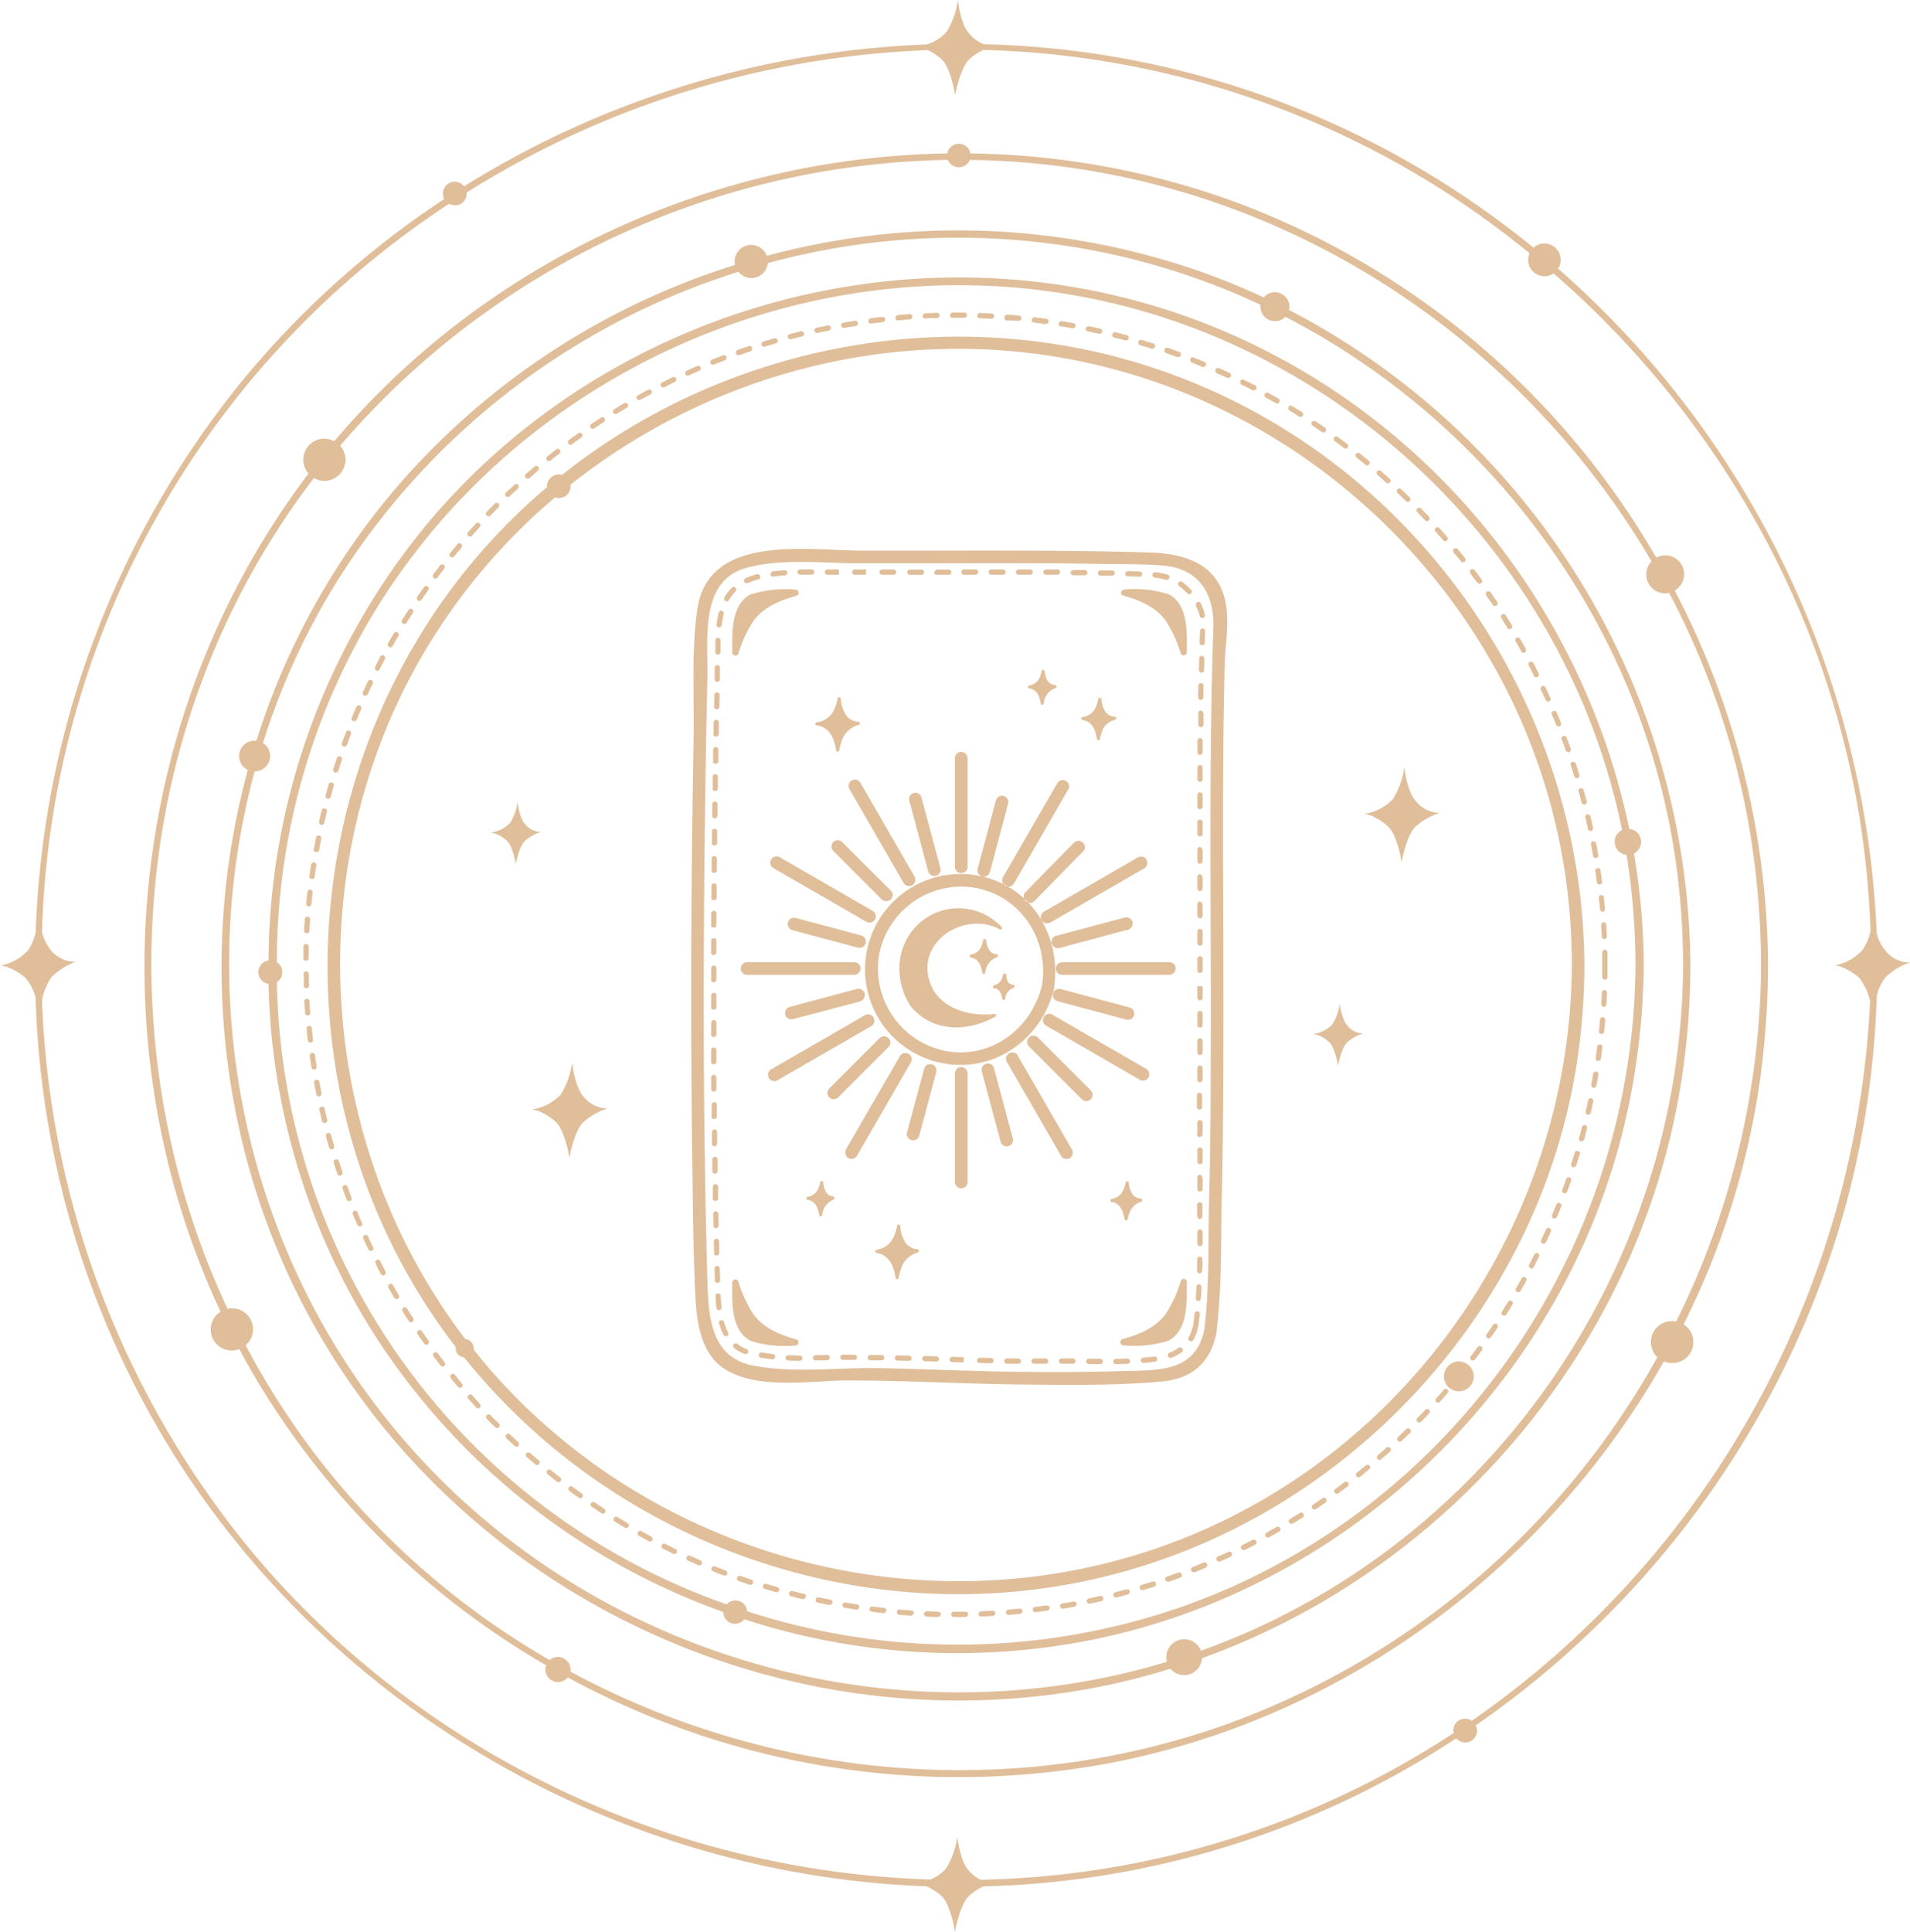 <?xml version="1.0" encoding="UTF-8" standalone="no"?><svg xmlns="http://www.w3.org/2000/svg" xmlns:xlink="http://www.w3.org/1999/xlink" data-name="Layer 1" fill="#000000" height="367.8" preserveAspectRatio="xMidYMid meet" version="1" viewBox="0.0 -0.0 363.7 367.8" width="363.7" zoomAndPan="magnify"><g id="change1_1"><path d="M245.46,59a2.48,2.48,0,0,0,.07-.61,2.77,2.77,0,0,0-2.76-2.77,2.73,2.73,0,0,0-2.13,1q-5.12-2.39-10.47-4.36A139.7,139.7,0,0,0,146,48.7a3.15,3.15,0,0,0-6.11,1.09,2.81,2.81,0,0,0,.07.65A139.92,139.92,0,0,0,73.73,94.89,138,138,0,0,0,48.83,141a2.2,2.2,0,0,0-.36,0,2.93,2.93,0,0,0-1.28,5.57c-9.87,36.31-5.25,76.22,14.74,109.38,30.25,50.19,90.13,76.56,147.6,65.11a132.92,132.92,0,0,0,13.34-3.4,3.4,3.4,0,0,0,6-2c47.46-17.08,83.58-59.76,91.36-110.3a145.49,145.49,0,0,0,1.66-21.57A141.77,141.77,0,0,0,245.46,59Zm73.32,102.89a142.84,142.84,0,0,1,1.71,21.86c-.28,57.73-36.88,110.58-91.33,130.31l-.47.16a3.43,3.43,0,0,0-6.62,1.24,3.67,3.67,0,0,0,.13.88c-52.79,15.94-111.64-1.57-147-44.25-29-34.95-38.32-82.41-26.71-125.25h0a2.93,2.93,0,0,0,1.58-5.41A135.26,135.26,0,0,1,63.17,112.3a139.41,139.41,0,0,1,77.45-60.56,3.14,3.14,0,0,0,5.59-1.65A137.7,137.7,0,0,1,209.81,48,135.42,135.42,0,0,1,240,58c0,.12,0,.24,0,.37a2.77,2.77,0,0,0,2.77,2.77,2.73,2.73,0,0,0,2-.83C283.38,80.24,311.83,118,318.78,161.88ZM107,90.41a2.34,2.34,0,0,0-.59-.09,2.24,2.24,0,0,0-2.24,2.24c0,.06,0,.11,0,.16a117.46,117.46,0,0,0-14.85,15.06c-31.74,38.74-35.91,94.8-10,137.73a116.17,116.17,0,0,0,7.45,10.89,1.09,1.09,0,0,0,0,.26,1.75,1.75,0,0,0,1.6,1.73C116,292.84,161.66,310,205.64,301.17c48.55-9.72,87.22-50.13,94.66-99.1a125,125,0,0,0,1.4-18.33c-.28-49.56-31.37-94.86-77.94-112.26C184.2,56.69,139.37,64.65,107,90.41Zm190.78,74.28a120.36,120.36,0,0,1,1.53,19.05c-.28,48.91-31.24,93.74-77.43,110.41-46,16.6-98.64,2.29-130-35.14-.57-.69-1.12-1.39-1.67-2.09a2.11,2.11,0,0,0,0-.26,1.74,1.74,0,0,0-1.6-1.74C59.83,217.19,56.72,164,81.36,123.18a116,116,0,0,1,24.33-28.5,2.08,2.08,0,0,0,.71.13,2.24,2.24,0,0,0,2.24-2.25,1.43,1.43,0,0,0,0-.29C135.28,71.1,170.67,61.76,205,68.63,252.36,78.1,290,117,297.77,164.69Zm-240,17.68c0-.73,0-1.47,0-2.21a.52.52,0,0,1,.52-.48.5.5,0,0,1,.48.51c0,.73,0,1.46,0,2.19a.5.5,0,0,1-.5.5h0A.5.5,0,0,1,57.76,182.37Zm1.14-15.6c.1-.73.21-1.46.32-2.19a.51.51,0,0,1,.57-.42.5.5,0,0,1,.42.57c-.11.72-.22,1.45-.31,2.17a.51.51,0,0,1-.5.43h-.07A.51.51,0,0,1,58.9,166.77Zm-1,10.38c0-.73.08-1.47.13-2.2a.5.5,0,0,1,1,.07c-.05.73-.1,1.46-.14,2.19a.49.49,0,0,1-.49.47h0A.49.49,0,0,1,57.93,177.15ZM239.22,293.37a.51.51,0,0,1-.21.68c-.66.33-1.31.67-2,1a.44.44,0,0,1-.22,0,.51.51,0,0,1-.45-.27.5.5,0,0,1,.23-.67l2-1A.5.5,0,0,1,239.22,293.37ZM58.31,172c.07-.73.14-1.47.22-2.2a.51.51,0,0,1,.56-.44.51.51,0,0,1,.44.56c-.08.72-.16,1.45-.23,2.17a.5.5,0,0,1-.5.46h0A.5.5,0,0,1,58.31,172Zm.27,21.32a.51.51,0,0,1-.5-.47c0-.73-.1-1.47-.14-2.2a.5.5,0,0,1,1-.06c0,.73.08,1.46.14,2.19a.5.5,0,0,1-.47.53Zm6.29,30.47-.16,0a.5.5,0,0,1-.48-.34l-.69-2.1a.5.5,0,0,1,1-.3c.22.69.45,1.39.68,2.08A.5.5,0,0,1,64.87,223.74Zm-1.58-5-.14,0a.5.5,0,0,1-.48-.36q-.31-1.06-.6-2.13a.5.5,0,0,1,.35-.61.51.51,0,0,1,.62.35c.19.7.39,1.41.59,2.11A.51.51,0,0,1,63.29,218.79ZM66.94,228a.5.5,0,0,1-.29.64.39.39,0,0,1-.18,0,.52.52,0,0,1-.47-.32c-.26-.69-.52-1.38-.77-2.07a.49.49,0,0,1,.3-.64.5.5,0,0,1,.64.3C66.42,226.61,66.67,227.3,66.94,228Zm-5-14.21H61.8a.5.5,0,0,1-.48-.38c-.18-.71-.34-1.43-.51-2.15a.5.5,0,0,1,1-.22c.16.72.33,1.43.5,2.14A.5.5,0,0,1,61.92,213.77Zm7,19a.49.49,0,0,1-.26.66.43.43,0,0,1-.19,0,.49.49,0,0,1-.46-.3c-.29-.67-.58-1.35-.86-2a.5.5,0,0,1,.27-.66.51.51,0,0,1,.65.27C68.32,231.43,68.61,232.09,68.89,232.76Zm-9.83-34.32a.51.51,0,0,1-.5-.44c-.08-.73-.16-1.46-.23-2.2a.49.49,0,0,1,.45-.54.5.5,0,0,1,.55.45c.07.72.14,1.45.23,2.18a.5.5,0,0,1-.44.55Zm-1.25-10.85c0-.74,0-1.47-.05-2.21a.5.5,0,0,1,.5-.5h0a.49.49,0,0,1,.5.49c0,.73,0,1.46.05,2.19a.5.5,0,0,1-.48.51h0A.5.5,0,0,1,57.81,187.59Zm1.91-26c.13-.73.27-1.45.41-2.17a.5.5,0,1,1,1,.2c-.14.71-.28,1.43-.41,2.15a.49.49,0,0,1-.49.41h-.09A.5.5,0,0,1,59.72,161.61Zm1.05,47.09h-.1a.5.5,0,0,1-.49-.4c-.14-.72-.28-1.44-.41-2.17a.5.5,0,1,1,1-.18c.13.72.27,1.44.41,2.15A.49.49,0,0,1,60.77,208.7Zm-.93-5.11h-.08a.5.5,0,0,1-.5-.42c-.11-.73-.22-1.45-.32-2.18a.51.51,0,0,1,.43-.57.5.5,0,0,1,.56.43c.1.72.21,1.45.32,2.16A.5.5,0,0,1,59.84,203.59ZM112.45,81.41a.51.51,0,0,1,.14-.7l1.84-1.21a.5.5,0,0,1,.69.14.51.51,0,0,1-.15.7c-.61.39-1.22.8-1.82,1.2a.49.49,0,0,1-.28.09A.52.52,0,0,1,112.45,81.41ZM92.66,98.15a.5.5,0,0,1,0-.71l1.55-1.57a.5.5,0,0,1,.71,0,.5.5,0,0,1,0,.7c-.52.52-1,1-1.54,1.57a.51.51,0,0,1-.36.15A.49.49,0,0,1,92.66,98.15ZM89.14,102a.51.51,0,0,1,0-.71c.49-.55,1-1.1,1.49-1.64a.5.5,0,0,1,.7,0,.5.5,0,0,1,0,.71l-1.47,1.62a.46.46,0,0,1-.37.17A.5.5,0,0,1,89.14,102Zm7.19-7.51a.49.49,0,0,1,0-.7c.53-.51,1.07-1,1.61-1.51a.5.5,0,0,1,.71,0,.5.5,0,0,1,0,.7L97,94.49a.52.52,0,0,1-.35.14A.48.48,0,0,1,96.33,94.47ZM85.78,106a.5.5,0,0,1-.07-.71c.46-.57.93-1.13,1.41-1.7a.5.5,0,0,1,.76.65c-.47.56-.94,1.12-1.4,1.69a.5.5,0,0,1-.39.18A.51.51,0,0,1,85.78,106Zm22.44-21.53a.51.51,0,0,1,.11-.7c.59-.44,1.19-.87,1.79-1.3a.5.5,0,0,1,.58.82c-.6.42-1.19.85-1.78,1.28a.46.46,0,0,1-.29.1A.51.51,0,0,1,108.22,84.42ZM82.59,110.06a.5.5,0,0,1-.1-.7c.44-.59.89-1.18,1.34-1.76a.5.5,0,0,1,.79.61c-.45.58-.89,1.16-1.33,1.75a.51.51,0,0,1-.4.2A.54.54,0,0,1,82.59,110.06ZM71.05,237.45a.5.5,0,0,1-.23.67.59.59,0,0,1-.22,0,.51.51,0,0,1-.45-.28c-.32-.66-.63-1.33-.94-2a.5.5,0,1,1,.9-.42C70.42,236.14,70.73,236.8,71.05,237.45ZM104.12,87.6a.5.5,0,0,1,.08-.7l1.73-1.37a.5.5,0,0,1,.61.79l-1.72,1.36a.51.51,0,0,1-.31.11A.52.52,0,0,1,104.12,87.6Zm-4,3.36a.51.51,0,0,1,0-.71l1.68-1.44a.49.49,0,0,1,.7.06.51.51,0,0,1-.06.71L100.86,91a.46.46,0,0,1-.33.13A.52.52,0,0,1,100.15,91ZM76.58,118c.39-.62.79-1.24,1.19-1.86a.5.5,0,1,1,.84.54l-1.18,1.85a.49.49,0,0,1-.69.16A.49.49,0,0,1,76.58,118ZM63.46,146.41c.22-.7.45-1.41.69-2.11a.49.49,0,0,1,.63-.31.51.51,0,0,1,.32.63c-.24.7-.46,1.39-.68,2.09a.5.5,0,0,1-.48.35l-.15,0A.51.51,0,0,1,63.46,146.41ZM67,136.57c.28-.69.57-1.37.86-2a.5.5,0,1,1,.92.4c-.29.67-.58,1.35-.86,2a.5.5,0,0,1-.46.31.65.65,0,0,1-.19,0A.5.5,0,0,1,67,136.57Zm-1.89,4.88c.25-.69.51-1.39.77-2.08a.51.51,0,0,1,.65-.28.49.49,0,0,1,.29.64c-.26.69-.52,1.37-.77,2.06a.48.48,0,0,1-.47.33.51.51,0,0,1-.17,0A.5.5,0,0,1,65.14,141.45ZM79.57,114.3a.52.52,0,0,1-.13-.7c.42-.6.84-1.21,1.27-1.81a.5.5,0,1,1,.81.58l-1.25,1.8a.5.5,0,0,1-.7.13ZM62,151.42c.19-.71.39-1.42.59-2.12a.51.51,0,0,1,.62-.35.5.5,0,0,1,.34.62c-.2.7-.39,1.41-.58,2.11a.5.5,0,0,1-.49.37h-.13A.52.52,0,0,1,62,151.42Zm11.9-29L75,120.55a.51.51,0,0,1,.69-.18.51.51,0,0,1,.17.69c-.37.63-.74,1.26-1.1,1.9a.5.5,0,0,1-.43.25.54.54,0,0,1-.25-.06A.51.51,0,0,1,73.9,122.46Zm-13.15,34c.16-.72.33-1.43.5-2.15a.5.5,0,1,1,1,.24c-.18.71-.34,1.42-.5,2.13a.5.5,0,0,1-.49.39h-.11A.5.5,0,0,1,60.75,156.49Zm10.66-29.43,1-2a.5.5,0,1,1,.88.48l-1,1.94a.5.5,0,0,1-.44.27.46.46,0,0,1-.23-.05A.51.51,0,0,1,71.41,127.06Zm-2.29,4.71c.31-.67.62-1.34.95-2a.49.49,0,0,1,.66-.23.5.5,0,0,1,.24.67c-.32.66-.64,1.32-.94,2a.52.52,0,0,1-.46.29.54.54,0,0,1-.21,0A.49.49,0,0,1,69.12,131.77Zm110,175.61a.5.5,0,0,1-.5.49h0c-.74,0-1.48,0-2.21-.08a.5.5,0,0,1-.48-.52.56.56,0,0,1,.52-.48c.73,0,1.46.06,2.19.08A.5.5,0,0,1,179.15,307.38Zm-5.19-.22a.5.5,0,0,1-.5.47h0l-2.21-.17a.5.5,0,0,1,.09-1l2.18.17A.5.5,0,0,1,174,307.16Zm15.58,0a.5.5,0,0,1-.47.53l-2.21.11h0a.5.5,0,0,1,0-1l2.19-.11A.51.51,0,0,1,189.54,307.18Zm-5.19.21a.51.51,0,0,1-.49.51h-2.21a.5.5,0,0,1-.5-.5.5.5,0,0,1,.5-.5h2.19A.48.48,0,0,1,184.35,307.39Zm10.37-.63a.5.5,0,0,1-.45.55l-2.2.19h0a.5.5,0,0,1-.49-.46.49.49,0,0,1,.45-.54l2.19-.2A.49.49,0,0,1,194.72,306.76Zm-46.34-3.95a.49.49,0,0,1-.48.36.34.34,0,0,1-.14,0l-2.12-.62a.51.51,0,0,1-.33-.63.5.5,0,0,1,.62-.33l2.1.62A.51.51,0,0,1,148.38,302.81Zm20.4,3.91a.51.51,0,0,1-.5.45h-.05c-.74-.08-1.47-.17-2.2-.27a.5.5,0,0,1-.43-.56.51.51,0,0,1,.56-.43c.72.1,1.45.18,2.18.26A.5.5,0,0,1,168.78,306.72Zm-15.37-2.61a.49.49,0,0,1-.48.38h-.12l-2.14-.53a.5.5,0,0,1,.25-1l2.12.53A.49.49,0,0,1,153.41,304.11Zm5.09,1.09a.5.5,0,0,1-.49.4h-.1l-2.16-.44a.5.5,0,1,1,.2-1l2.15.44A.51.51,0,0,1,158.5,305.2Zm41.38.92a.51.51,0,0,1-.42.57l-2.19.29h-.07a.5.5,0,0,1-.06-1l2.18-.28A.5.5,0,0,1,199.88,306.12Zm-36.26-.05a.49.49,0,0,1-.49.42h-.08l-2.18-.35a.51.51,0,0,1-.41-.58.51.51,0,0,1,.58-.41l2.16.35A.51.51,0,0,1,163.62,306.07ZM116.8,78.58a.5.5,0,0,1,.17-.69l1.88-1.14a.51.51,0,0,1,.69.18.49.49,0,0,1-.18.68l-1.87,1.13a.5.5,0,0,1-.26.08A.52.52,0,0,1,116.8,78.58ZM225,299.7a.49.49,0,0,1-.3.64c-.69.26-1.38.5-2.08.75l-.16,0a.5.5,0,0,1-.16-1l2.06-.74A.5.5,0,0,1,225,299.7Zm4.83-1.91a.51.51,0,0,1-.27.65l-2,.83a.63.63,0,0,1-.19,0,.5.5,0,0,1-.18-1l2-.82A.51.51,0,0,1,229.85,297.79Zm4.73-2.11a.5.5,0,0,1-.24.66l-2,.92a.45.45,0,0,1-.2,0,.51.51,0,0,1-.46-.3.5.5,0,0,1,.26-.66q1-.43,2-.9A.5.5,0,0,1,234.58,295.68Zm-24.48,8.51a.5.5,0,0,1-.38.6c-.72.17-1.44.32-2.16.47h-.1a.5.5,0,0,1-.49-.39.49.49,0,0,1,.39-.59l2.14-.47A.5.5,0,0,1,210.1,304.19ZM205,305.26a.5.5,0,0,1-.4.59l-2.18.38h-.08a.49.49,0,0,1-.49-.41.5.5,0,0,1,.41-.58c.72-.12,1.44-.24,2.16-.38A.51.51,0,0,1,205,305.26Zm15.1-3.85a.51.51,0,0,1-.32.63l-2.11.65-.15,0a.51.51,0,0,1-.48-.36.5.5,0,0,1,.34-.62c.7-.21,1.4-.42,2.09-.65A.51.51,0,0,1,220.11,301.41Zm-5,1.5a.5.5,0,0,1-.35.61c-.71.2-1.42.38-2.13.56l-.13,0a.5.5,0,0,1-.48-.38.49.49,0,0,1,.36-.6l2.12-.56A.5.5,0,0,1,215.13,302.91ZM84.68,259.35a.5.5,0,0,1-.09.7.51.51,0,0,1-.7-.09c-.45-.58-.9-1.16-1.34-1.75a.51.51,0,0,1,.1-.7.5.5,0,0,1,.7.1Zm3.26,4a.51.51,0,0,1,0,.71.57.57,0,0,1-.33.11.52.52,0,0,1-.38-.17c-.47-.56-1-1.13-1.41-1.7a.5.5,0,0,1,.77-.63ZM102.59,278a.51.51,0,0,1,.06.71.49.49,0,0,1-.7.06l-1.68-1.44a.49.49,0,0,1,0-.7.51.51,0,0,1,.71,0Zm40.8,23.33a.5.5,0,0,1-.47.35.45.45,0,0,1-.16,0l-2.1-.72A.5.5,0,1,1,141,300l2.08.71A.5.5,0,0,1,143.39,301.29ZM98.7,274.55a.5.5,0,0,1-.33.86.47.47,0,0,1-.34-.13c-.55-.5-1.08-1-1.62-1.51a.49.49,0,0,1,0-.7.5.5,0,0,1,.71,0Zm-7.33-7.31a.48.48,0,0,1,0,.7.48.48,0,0,1-.34.14.49.49,0,0,1-.36-.17c-.5-.54-1-1.08-1.49-1.63a.5.5,0,0,1,.75-.67Zm-15.43-20.7a.49.49,0,0,1-.17.69.47.47,0,0,1-.25.07.5.5,0,0,1-.43-.25c-.38-.63-.75-1.26-1.11-1.9a.49.49,0,0,1,.18-.68.51.51,0,0,1,.69.18C75.21,245.29,75.57,245.92,75.94,246.54Zm-2.54-4.49a.49.49,0,0,1-.2.67.53.53,0,0,1-.24.06.49.49,0,0,1-.44-.26c-.35-.64-.69-1.29-1-2a.5.5,0,0,1,.89-.46Zm5.28,8.88a.5.5,0,0,1-.15.69.45.45,0,0,1-.27.08.5.5,0,0,1-.42-.22c-.4-.62-.8-1.24-1.19-1.86a.5.5,0,1,1,.85-.53C77.89,249.71,78.28,250.32,78.68,250.93Zm2.91,4.27a.5.5,0,0,1-.41.79.48.48,0,0,1-.4-.21c-.43-.6-.85-1.2-1.27-1.81a.49.49,0,0,1,.13-.69.5.5,0,0,1,.7.13C80.75,254,81.17,254.61,81.59,255.2ZM95,271a.5.5,0,0,1-.35.85.54.54,0,0,1-.36-.14L92.7,270.1a.5.5,0,0,1,0-.71.49.49,0,0,1,.7,0Zm11.66,10.25a.5.5,0,0,1,.09.7.49.49,0,0,1-.39.2A.51.51,0,0,1,106,282l-1.73-1.37a.49.49,0,0,1-.08-.7.5.5,0,0,1,.7-.08Zm27,16.41a.5.5,0,0,1-.46.3.48.48,0,0,1-.2,0l-2-.89a.49.49,0,0,1-.25-.66.49.49,0,0,1,.66-.25c.66.3,1.33.59,2,.88A.5.5,0,0,1,133.63,297.63Zm4.84,1.93a.5.5,0,0,1-.47.33.38.38,0,0,1-.17,0l-2.07-.8a.5.5,0,1,1,.37-.93l2.05.8A.5.5,0,0,1,138.47,299.56Zm-14.25-6.41a.5.5,0,0,1-.44.27.53.53,0,0,1-.24-.06c-.65-.35-1.3-.7-1.94-1.06a.5.5,0,0,1,.49-.87l1.92,1.05A.49.49,0,0,1,124.22,293.15Zm4.66,2.34a.5.5,0,0,1-.45.28.42.42,0,0,1-.22,0l-2-1a.5.5,0,0,1,.45-.9c.66.33,1.31.66,2,1A.5.5,0,0,1,128.88,295.49ZM110.79,284.3a.5.5,0,0,1-.29.91.52.52,0,0,1-.29-.09l-1.79-1.29a.5.5,0,0,1-.11-.7.49.49,0,0,1,.7-.11C109.6,283.45,110.19,283.88,110.79,284.3Zm8.88,6.32a.51.51,0,0,1-.43.25.48.48,0,0,1-.26-.07l-1.89-1.14a.5.5,0,1,1,.52-.85l1.88,1.13A.49.49,0,0,1,119.67,290.62Zm-4.44-2.72a.51.51,0,0,1-.42.23.43.43,0,0,1-.27-.08c-.62-.4-1.24-.8-1.85-1.22a.5.5,0,0,1-.14-.69.51.51,0,0,1,.7-.14c.6.41,1.22.81,1.83,1.21A.5.5,0,0,1,115.23,287.9Zm166.84-31.57a.51.51,0,0,1,.11.7l-1.32,1.77a.51.51,0,0,1-.4.2.48.48,0,0,1-.3-.11.5.5,0,0,1-.1-.7c.44-.58.88-1.17,1.31-1.76A.5.5,0,0,1,282.07,256.33Zm-29.55,29a.51.51,0,0,1-.13.7c-.6.42-1.21.83-1.83,1.24a.53.53,0,0,1-.27.08.52.52,0,0,1-.42-.22.51.51,0,0,1,.14-.7c.61-.4,1.21-.81,1.81-1.22A.51.51,0,0,1,252.52,285.3Zm-4.32,2.88a.51.51,0,0,1-.16.69L246.17,290a.5.5,0,0,1-.52-.86c.62-.37,1.24-.76,1.86-1.15A.51.51,0,0,1,248.2,288.18Zm56-123a.5.5,0,0,1,.56.42q.16,1.09.3,2.19a.5.5,0,0,1-.43.56h-.06a.5.5,0,0,1-.5-.43c-.09-.73-.19-1.45-.3-2.17A.5.5,0,0,1,304.23,165.23Zm.66,5.16a.49.49,0,0,1,.55.44l.21,2.2a.5.5,0,0,1-.46.54h0a.49.49,0,0,1-.5-.45q-.09-1.1-.21-2.19A.5.5,0,0,1,304.89,170.39ZM264.71,275.62a.5.5,0,0,1,0,.71L263,277.78a.45.45,0,0,1-.32.13.5.5,0,0,1-.33-.88l1.65-1.45A.5.5,0,0,1,264.71,275.62Zm7.42-7.27a.49.49,0,0,1,0,.7q-.75.81-1.53,1.59a.51.51,0,0,1-.36.15.49.49,0,0,1-.35-.14.5.5,0,0,1,0-.71c.51-.52,1-1,1.52-1.57A.49.49,0,0,1,272.13,268.35Zm3.48-3.87a.51.51,0,0,1,.05.71l-1.46,1.65a.51.51,0,0,1-.37.17.55.55,0,0,1-.34-.13.51.51,0,0,1,0-.71c.49-.54,1-1.09,1.46-1.64A.49.49,0,0,1,275.61,264.48Zm-7.11,7.58a.5.5,0,0,1,0,.71c-.53.51-1.06,1-1.6,1.52a.45.45,0,0,1-.34.14.46.46,0,0,1-.36-.16.49.49,0,0,1,0-.7l1.58-1.52A.5.5,0,0,1,268.5,272.06Zm-11.79,10.19a.5.5,0,0,1-.09.7c-.59.44-1.18.88-1.78,1.31a.53.53,0,0,1-.29.1.5.5,0,0,1-.4-.21.49.49,0,0,1,.11-.7l1.75-1.3A.5.5,0,0,1,256.71,282.25Zm48.63-106.68a.49.49,0,0,1,.53.46c0,.74.08,1.47.11,2.21a.5.5,0,0,1-.48.52h0a.5.5,0,0,1-.5-.48c0-.73-.07-1.46-.11-2.19A.49.49,0,0,1,305.34,175.57ZM295.49,136a.5.5,0,0,1,.27-.66.51.51,0,0,1,.65.27c.29.68.56,1.35.84,2a.5.5,0,0,1-.28.65.41.41,0,0,1-.19,0,.51.51,0,0,1-.46-.31C296.05,137.3,295.77,136.63,295.49,136Zm1.91,4.8a.5.5,0,1,1,.93-.35c.26.69.51,1.39.76,2.08a.51.51,0,0,1-.31.64.47.47,0,0,1-.17,0,.51.51,0,0,1-.47-.34C297.9,142.13,297.65,141.45,297.4,140.76Zm-4-9.51a.5.5,0,0,1,.24-.67.49.49,0,0,1,.66.24c.31.66.62,1.33.92,2a.49.49,0,0,1-.25.66.45.45,0,0,1-.2,0,.51.51,0,0,1-.46-.29C294,132.56,293.7,131.9,293.39,131.25Zm-2.3-4.63a.49.49,0,0,1,.21-.67.5.5,0,0,1,.67.21c.34.65.68,1.3,1,2a.5.5,0,0,1-.22.67.48.48,0,0,1-.23.05.51.51,0,0,1-.45-.27C291.76,127.92,291.42,127.27,291.09,126.62Zm8.33,18.4a.5.5,0,0,1,.63.32c.23.7.45,1.4.66,2.11a.48.48,0,0,1-.33.62.36.36,0,0,1-.14,0,.48.48,0,0,1-.48-.35c-.22-.7-.43-1.4-.66-2.09A.5.5,0,0,1,299.42,145Zm2.83,10a.5.5,0,0,1,.6.38c.17.71.33,1.43.48,2.15a.5.5,0,0,1-.38.6h-.1a.5.5,0,0,1-.49-.4l-.48-2.14A.51.51,0,0,1,302.25,155Zm-1.31-5a.51.51,0,0,1,.62.35q.3,1.07.57,2.13a.5.5,0,0,1-.36.61l-.12,0a.51.51,0,0,1-.49-.38c-.18-.7-.37-1.41-.56-2.11A.5.5,0,0,1,300.94,150Zm2.41,10.12a.49.49,0,0,1,.58.39c.14.73.27,1.45.39,2.18a.5.5,0,0,1-.41.58h-.08a.49.49,0,0,1-.49-.41l-.39-2.16A.5.5,0,0,1,303.35,160.11ZM260.78,279a.49.49,0,0,1-.07.7L259,281.11a.56.56,0,0,1-.31.11.53.53,0,0,1-.4-.19.5.5,0,0,1,.09-.7l1.7-1.38A.5.5,0,0,1,260.78,279ZM121.27,75.94a.49.49,0,0,1,.19-.68l1.93-1.06a.5.5,0,0,1,.48.88c-.65.35-1.29.69-1.92,1a.53.53,0,0,1-.24.06A.5.5,0,0,1,121.27,75.94ZM305.13,199.36q-.13,1.09-.3,2.19a.5.5,0,0,1-.49.43h-.07a.5.5,0,0,1-.43-.57c.11-.72.21-1.44.3-2.17a.49.49,0,0,1,.55-.43A.5.5,0,0,1,305.13,199.36Zm.54-5.19c-.06.73-.13,1.47-.2,2.2a.52.52,0,0,1-.5.45h-.05a.49.49,0,0,1-.45-.54c.08-.73.14-1.46.2-2.19a.5.5,0,0,1,1,.09Zm-2.28,15.48c-.15.72-.31,1.44-.47,2.15a.5.5,0,0,1-.49.39h-.11a.5.5,0,0,1-.38-.6c.17-.71.32-1.42.48-2.14a.5.5,0,0,1,.59-.38A.49.49,0,0,1,303.39,209.65Zm-59.63,81.22a.49.49,0,0,1-.18.68l-1.92,1.08a.54.54,0,0,1-.25.06.5.5,0,0,1-.24-.93l1.91-1.07A.49.49,0,0,1,243.76,290.87ZM306,189c0,.73-.06,1.47-.11,2.2a.49.49,0,0,1-.5.47h0a.49.49,0,0,1-.46-.53c0-.72.07-1.45.1-2.18a.52.52,0,0,1,.52-.48A.5.5,0,0,1,306,189Zm-3.79,25.77c-.18.72-.37,1.43-.57,2.14a.49.49,0,0,1-.48.36.3.3,0,0,1-.13,0,.49.49,0,0,1-.35-.61c.19-.7.38-1.41.56-2.12a.52.52,0,0,1,.61-.36A.5.5,0,0,1,302.2,214.73Zm3.88-33.49c0,.74,0,1.47,0,2.21a.59.59,0,0,1,0,.14.77.77,0,0,1,0,.15c0,.74,0,1.47,0,2.21a.5.5,0,0,1-.5.49h0a.51.51,0,0,1-.49-.51c0-.73,0-1.46,0-2.19a.59.59,0,0,1,0-.14.77.77,0,0,1,0-.15c0-.73,0-1.46,0-2.19a.5.5,0,0,1,.49-.51A.54.54,0,0,1,306.08,181.24ZM288.59,122.1a.5.5,0,0,1,.87-.5c.37.64.73,1.27,1.09,1.92a.51.51,0,0,1-.2.68.53.53,0,0,1-.24.06.49.49,0,0,1-.44-.26C289.32,123.36,289,122.73,288.59,122.1Zm4.47,117.1c-.33.66-.67,1.31-1,2a.5.5,0,0,1-.44.27.46.46,0,0,1-.23-.06.5.5,0,0,1-.21-.68c.34-.64.67-1.3,1-1.95a.49.49,0,0,1,.67-.22A.5.5,0,0,1,293.06,239.2ZM288,248.34c-.38.63-.77,1.26-1.17,1.88a.48.48,0,0,1-.42.23.54.54,0,0,1-.27-.07.5.5,0,0,1-.15-.69c.39-.62.78-1.24,1.16-1.87a.5.5,0,0,1,.69-.16A.49.49,0,0,1,288,248.34Zm2.63-4.52c-.36.65-.72,1.29-1.09,1.93a.5.5,0,0,1-.43.25.45.45,0,0,1-.25-.07.49.49,0,0,1-.18-.68l1.08-1.91a.51.51,0,0,1,.68-.2A.5.5,0,0,1,290.62,243.82ZM285,252.05a.51.51,0,0,1,.14.7c-.41.61-.83,1.22-1.25,1.82a.5.5,0,0,1-.41.22.52.52,0,0,1-.29-.09.51.51,0,0,1-.12-.7c.42-.6.83-1.2,1.24-1.81A.5.5,0,0,1,285,252.05Zm12.3-22.4c-.27.68-.55,1.37-.84,2a.49.49,0,0,1-.46.3.63.63,0,0,1-.19,0,.5.5,0,0,1-.27-.66c.28-.67.56-1.35.83-2a.5.5,0,0,1,.93.37Zm-2,4.82c-.3.67-.61,1.34-.92,2a.52.52,0,0,1-.46.29.54.54,0,0,1-.21-.05.5.5,0,0,1-.24-.67c.31-.66.62-1.32.92-2a.49.49,0,0,1,.66-.25A.5.5,0,0,1,295.3,234.47Zm3.87-9.73c-.24.7-.49,1.39-.75,2.09a.49.49,0,0,1-.47.32l-.17,0a.5.5,0,0,1-.3-.64q.39-1,.75-2.07a.51.51,0,0,1,.64-.31A.5.5,0,0,1,299.17,224.74Zm1.63-5c-.22.71-.44,1.41-.67,2.12a.48.48,0,0,1-.47.34.39.39,0,0,1-.15,0,.51.51,0,0,1-.33-.63q.35-1,.66-2.1a.5.5,0,0,1,1,.29Zm3.57-15.24c-.12.73-.25,1.45-.39,2.18a.49.49,0,0,1-.49.4h-.09a.5.5,0,0,1-.4-.58c.13-.71.26-1.43.38-2.15A.5.5,0,0,1,304,204,.49.49,0,0,1,304.37,204.52Zm-139-143.35a.5.5,0,0,1,.43-.56c.73-.1,1.46-.18,2.2-.27a.5.5,0,0,1,.11,1l-2.18.26h-.06A.5.5,0,0,1,165.32,61.17Zm10.35-1a.5.5,0,0,1,.48-.52c.73,0,1.47-.06,2.21-.08a.49.49,0,0,1,.51.48.5.5,0,0,1-.48.52c-.74,0-1.47,0-2.19.08h0A.51.51,0,0,1,175.67,60.22Zm-5.18.37a.49.49,0,0,1,.45-.54c.73-.07,1.47-.13,2.2-.18a.5.5,0,1,1,.07,1L171,61H171A.49.49,0,0,1,170.49,60.59Zm15.58-.46a.51.51,0,0,1,.52-.48l2.2.1a.5.5,0,0,1,.47.53.49.49,0,0,1-.5.47h0l-2.19-.1A.5.5,0,0,1,186.07,60.13Zm-5.2-.06a.5.5,0,0,1,.5-.5h2.21a.5.5,0,0,1,0,1h-2.2A.5.5,0,0,1,180.87,60.07Zm26.42,2.09c.72.15,1.44.3,2.16.47a.49.49,0,0,1,.38.59.5.5,0,0,1-.49.39h-.11l-2.14-.46a.5.5,0,0,1-.39-.59A.49.49,0,0,1,207.29,62.16Zm4.48,1.53a.49.49,0,0,1,.61-.36c.71.18,1.42.36,2.13.56a.5.5,0,0,1,.36.61.52.52,0,0,1-.49.37l-.13,0-2.12-.55A.5.5,0,0,1,211.77,63.69Zm-15.34-2.78a.5.5,0,0,1,.56-.44l2.19.28a.51.51,0,0,1,.43.57.51.51,0,0,1-.5.43H199l-2.17-.28A.5.5,0,0,1,196.43,60.91Zm-5.17-.5a.5.5,0,0,1,.54-.46l2.2.19a.52.52,0,0,1,.45.55.51.51,0,0,1-.5.45h0L191.72,61A.5.5,0,0,1,191.26,60.41Zm10.32,1.21a.49.49,0,0,1,.58-.41c.73.11,1.45.24,2.17.37a.51.51,0,0,1,.41.58.51.51,0,0,1-.5.41h-.09c-.71-.14-1.43-.26-2.15-.38A.5.5,0,0,1,201.58,61.62Zm-66.32,7.55a.5.5,0,0,1,.28-.65l2.05-.8a.5.5,0,1,1,.36.93l-2,.8a.65.65,0,0,1-.19,0A.49.49,0,0,1,135.26,69.17Zm4.85-1.86a.5.5,0,0,1,.31-.63l2.09-.73a.5.5,0,1,1,.31,1c-.69.24-1.38.47-2.07.72a.47.47,0,0,1-.17,0A.51.51,0,0,1,140.11,67.31ZM160.19,62a.5.5,0,0,1,.4-.58l2.18-.36a.5.5,0,0,1,.16,1c-.73.11-1.45.23-2.17.36h-.08A.49.49,0,0,1,160.19,62ZM125.84,73.49a.5.5,0,0,1,.22-.68l2-1a.5.5,0,1,1,.44.9l-2,1a.59.59,0,0,1-.23.05A.5.5,0,0,1,125.84,73.49Zm4.66-2.26a.5.5,0,0,1,.25-.66c.67-.31,1.34-.6,2-.89a.49.49,0,0,1,.65.26.51.51,0,0,1-.26.66c-.67.28-1.33.58-2,.88a.52.52,0,0,1-.67-.25ZM155.09,63a.5.5,0,0,1,.38-.6l2.16-.45a.5.5,0,0,1,.59.4.49.49,0,0,1-.39.58c-.72.15-1.44.29-2.15.45h-.1A.49.49,0,0,1,155.09,63ZM145,65.66a.51.51,0,0,1,.33-.63l2.12-.63a.51.51,0,0,1,.62.35.5.5,0,0,1-.34.61c-.71.21-1.41.41-2.1.63a.39.39,0,0,1-.15,0A.51.51,0,0,1,145,65.66Zm5-1.44a.5.5,0,0,1,.35-.61l2.14-.55a.53.53,0,0,1,.61.37.51.51,0,0,1-.37.61l-2.12.53-.13,0A.49.49,0,0,1,150,64.22Zm123.35,37a.5.5,0,0,1,.75-.67l1.46,1.65a.51.51,0,0,1-.05.71.5.5,0,0,1-.33.12.51.51,0,0,1-.37-.17C274.37,102.33,273.88,101.78,273.39,101.24Zm-7.24-7.39a.48.48,0,0,1,0-.7.5.5,0,0,1,.71,0l1.6,1.53a.5.5,0,0,1-.35.86.52.52,0,0,1-.35-.14Zm19.76,23.83a.5.5,0,0,1,.15-.69.51.51,0,0,1,.69.16c.4.62.79,1.24,1.17,1.87a.49.49,0,0,1-.16.68.56.56,0,0,1-.27.08.5.5,0,0,1-.42-.24C286.69,118.92,286.3,118.3,285.91,117.68ZM269.85,97.47a.5.5,0,0,1,.71-.7q.78.8,1.53,1.59a.51.51,0,0,1-.36.85.52.52,0,0,1-.36-.16C270.87,98.52,270.36,98,269.85,97.47ZM258.3,87.09a.49.49,0,0,1-.08-.7.5.5,0,0,1,.7-.08l1.72,1.39a.5.5,0,0,1,.07.7.5.5,0,0,1-.39.18.45.45,0,0,1-.31-.11Zm4,3.3a.49.49,0,0,1-.05-.7.51.51,0,0,1,.71,0l1.66,1.45a.5.5,0,0,1-.34.88.55.55,0,0,1-.33-.13C263.4,91.35,262.85,90.87,262.29,90.39Zm-45.5-25.34a.49.49,0,0,1,.62-.34l2.11.65a.5.5,0,0,1-.15,1,.39.39,0,0,1-.15,0l-2.09-.64A.5.5,0,0,1,216.79,65.05Zm60,40.11a.5.5,0,0,1,.07-.71.49.49,0,0,1,.7.07c.47.56.94,1.13,1.39,1.71a.49.49,0,0,1-.07.7.56.56,0,0,1-.32.11.49.49,0,0,1-.39-.19C277.71,106.28,277.25,105.72,276.78,105.16Zm3.22,4a.5.5,0,1,1,.79-.61q.68.87,1.32,1.77a.5.5,0,0,1-.1.7.55.55,0,0,1-.3.09.51.51,0,0,1-.4-.2C280.88,110.37,280.44,109.79,280,109.21Zm3,4.17a.5.5,0,0,1,.13-.69.49.49,0,0,1,.69.12c.42.61.84,1.21,1.25,1.82a.51.51,0,0,1-.14.7.54.54,0,0,1-.28.08.5.5,0,0,1-.41-.22C283.87,114.58,283.46,114,283,113.38Zm-56.38-45a.49.49,0,0,1,.65-.28l2.05.83a.49.49,0,0,1,.27.65.5.5,0,0,1-.46.31.43.43,0,0,1-.19,0l-2-.82A.5.5,0,0,1,226.66,68.4Zm4.82,2a.49.49,0,0,1,.66-.25c.67.29,1.34.6,2,.91a.51.51,0,0,1,.25.66.5.5,0,0,1-.46.29.52.52,0,0,1-.21,0l-2-.91A.5.5,0,0,1,231.48,70.39Zm4.73,2.19a.5.5,0,0,1,.67-.23c.66.33,1.32.66,2,1a.5.5,0,0,1-.23,1,.49.49,0,0,1-.23-.06c-.65-.34-1.3-.66-2-1A.49.49,0,0,1,236.21,72.58Zm-14.45-6a.5.5,0,0,1,.63-.31l2.09.74a.5.5,0,0,1-.17,1,.47.47,0,0,1-.17,0l-2.07-.74A.49.49,0,0,1,221.76,66.62Zm23.6,10.93a.49.49,0,0,1,.69-.17l1.88,1.16a.5.5,0,0,1-.27.92.48.48,0,0,1-.26-.07c-.62-.39-1.24-.78-1.87-1.16A.49.49,0,0,1,245.36,77.55ZM240.84,75a.49.49,0,0,1,.67-.2c.65.35,1.3.71,1.94,1.08a.5.5,0,0,1-.25.93.54.54,0,0,1-.25-.06c-.64-.36-1.27-.72-1.92-1.07A.5.5,0,0,1,240.84,75Zm13.33,9a.51.51,0,0,1-.11-.7.5.5,0,0,1,.7-.12l1.77,1.32a.5.5,0,0,1-.6.8C255.35,84.83,254.76,84.39,254.17,84Zm-4.26-3a.5.5,0,0,1,.55-.83c.62.4,1.23.82,1.83,1.23a.5.5,0,0,1,.13.7.49.49,0,0,1-.41.22.47.47,0,0,1-.28-.09C251.12,81.82,250.52,81.41,249.91,81ZM80.49,100.76a131.52,131.52,0,0,0-29.36,82.1,2.23,2.23,0,0,0,0,4.42,130.12,130.12,0,0,0,18.61,64.3,131.49,131.49,0,0,0,68,55.29.43.43,0,0,1,0,.05,2.24,2.24,0,0,0,4,1.33,130.83,130.83,0,0,0,65.71,4c53.23-10.53,95.58-54.66,103.86-108.29A136,136,0,0,0,313,183.74a129.45,129.45,0,0,0-1.87-21.26,2.49,2.49,0,0,0-.89-4.7c-9.07-43.61-39.92-81-82.63-96.92C175.63,41.53,115.56,57.9,80.49,100.76ZM308.87,158a2.49,2.49,0,0,0,.86,4.72c0,.16.06.32.08.48a134.21,134.21,0,0,1,1.61,20.52c-.28,54-34.52,103.47-85.49,121.83a129.79,129.79,0,0,1-83.66,1.17,2.24,2.24,0,0,0-2.23-2.06,2.22,2.22,0,0,0-1.66.75A128,128,0,0,1,52.72,186.94a2.23,2.23,0,0,0,0-3.77,128.68,128.68,0,0,1,18.11-65.92c28-46.66,83.7-71.26,137-60.42C258.27,67.09,298.67,107.78,308.87,158Zm50.18,23a8.25,8.25,0,0,1-1.69-3.39A178.1,178.1,0,0,0,296.69,51.14a3.09,3.09,0,0,0,.5-1.67A3.11,3.11,0,0,0,292,47.15,171.7,171.7,0,0,0,187.39,8.42a6.4,6.4,0,0,1-2.81-2C182.9,4.71,182.4,0,182.4,0a15.42,15.42,0,0,1-2.19,6.1,8.34,8.34,0,0,1-3.77,2.37,179.16,179.16,0,0,0-88.08,27,2.23,2.23,0,0,0-4,1.42,2.14,2.14,0,0,0,.23,1,172.62,172.62,0,0,0-38.71,34.9A175.88,175.88,0,0,0,6.8,177.42a10.76,10.76,0,0,1-1.39,3.4,9.36,9.36,0,0,1-5.41,3c1.2-.06,3.63,1.18,4.89,2.38a9.82,9.82,0,0,1,1.88,3.62,174.22,174.22,0,0,0,24.68,84.39c30.9,51.26,86.49,82.74,145,84.87a11.08,11.08,0,0,1,3,2c1.21,1.24,2.19,5,2.38,6.71.4-2.13,1.33-5.58,2.64-6.84a10.06,10.06,0,0,1,2.79-1.86A171.21,171.21,0,0,0,277.3,330.9a2.24,2.24,0,0,0,3.95-1.44,2.25,2.25,0,0,0-.26-1c39.23-27.12,67.2-69.8,74.51-118.18a178.16,178.16,0,0,0,1.88-20.74,8.94,8.94,0,0,1,1.72-3.57,12.42,12.42,0,0,1,4.59-2.75A5.85,5.85,0,0,1,359.05,181Zm-5,5.15a11.52,11.52,0,0,1,2.05,4.42,176.93,176.93,0,0,1-75.84,137,2.24,2.24,0,0,0-3.52,1.84,2.63,2.63,0,0,0,.05.49,170.24,170.24,0,0,1-90.07,27.93,7.13,7.13,0,0,1-2.24-1.75c-1.68-1.75-2.19-6.46-2.19-6.46a15.23,15.23,0,0,1-2.18,6.1,8.05,8.05,0,0,1-2.93,2.06C127.93,356.25,80,334,47.6,294.93A174.56,174.56,0,0,1,8,190.41a10.74,10.74,0,0,1,1.9-4.51,12.66,12.66,0,0,1,4.55-2.82A5.87,5.87,0,0,1,9.79,181,8.82,8.82,0,0,1,8,177.39,171.57,171.57,0,0,1,85.53,38.78a2.2,2.2,0,0,0,1.11.31,2.24,2.24,0,0,0,2.24-2.25,1.36,1.36,0,0,0,0-.2A177.22,177.22,0,0,1,176.74,9.55a10.82,10.82,0,0,1,2.74,1.93c1.21,1.24,2.19,5,2.38,6.71.4-2.13,1.33-5.58,2.65-6.84a9.77,9.77,0,0,1,2.74-1.84,170.77,170.77,0,0,1,104,38.7,3.13,3.13,0,0,0,2.86,4.38,3.06,3.06,0,0,0,1.74-.53c30.46,26.46,51.84,63.18,58.33,104.13a177,177,0,0,1,2,21.05,10.84,10.84,0,0,1-1.49,3.55,9.37,9.37,0,0,1-5.45,3C350.42,183.7,352.83,185,354.08,186.19Zm-89.56-28.64c-1.21-1.24-3.59-2.59-4.79-2.57a9.37,9.37,0,0,0,5.52-2.81,15.2,15.2,0,0,0,2.19-6.1s.51,4.71,2.19,6.46a5.85,5.85,0,0,0,4.58,2.26,12.52,12.52,0,0,0-4.66,2.63c-1.32,1.26-2.24,4.71-2.65,6.84C266.71,162.53,265.74,158.79,264.52,157.55ZM115.71,211a12.66,12.66,0,0,0-4.66,2.63c-1.32,1.26-2.25,4.71-2.65,6.84-.19-1.73-1.17-5.47-2.38-6.71s-3.59-2.58-4.79-2.57a9.39,9.39,0,0,0,5.52-2.81,15.36,15.36,0,0,0,2.19-6.1s.51,4.71,2.18,6.46A5.87,5.87,0,0,0,115.71,211ZM103,158.36a8.32,8.32,0,0,0-3.06,1.73c-.86.82-1.47,3.08-1.73,4.48-.13-1.13-.77-3.58-1.56-4.4a6,6,0,0,0-3.14-1.68,6.19,6.19,0,0,0,3.62-1.85,10,10,0,0,0,1.43-4s.33,3.09,1.43,4.23A3.87,3.87,0,0,0,103,158.36ZM253.22,198.5a5.9,5.9,0,0,0-3.14-1.69A6.06,6.06,0,0,0,253.7,195a9.89,9.89,0,0,0,1.43-4s.34,3.08,1.44,4.23a3.84,3.84,0,0,0,3,1.48,8.07,8.07,0,0,0-3.05,1.73c-.87.82-1.47,3.08-1.74,4.47C254.66,201.76,254,199.31,253.22,198.5ZM280.63,262a2.84,2.84,0,1,1-2.83-2.83A2.84,2.84,0,0,1,280.63,262Zm40.06-152.67a3.59,3.59,0,0,0-5.31-3.18,154.88,154.88,0,0,0-79.8-67.56,152.24,152.24,0,0,0-50.79-9.38,2.24,2.24,0,0,0-4.41,0C136.18,29.89,92.9,49.38,63.65,84a4,4,0,0,0-1.9-.5,4,4,0,0,0-3,6.64C24.18,135.76,17.86,198.2,42,249.69a4,4,0,0,0,3.57,7.12c1.24,2.32,2.54,4.62,3.92,6.89A154,154,0,0,0,104,317a2.25,2.25,0,0,0-.14.78,2.4,2.4,0,0,0,4.26,1.53,155.56,155.56,0,0,0,104.24,16.11c44.56-8.87,82.63-37.67,104.48-76.27a3.9,3.9,0,0,0,1.57.32,4,4,0,0,0,2.19-7.37,151.27,151.27,0,0,0,14.27-44.72,161.8,161.8,0,0,0,1.8-23.68,155.41,155.41,0,0,0-17.77-71.28A3.62,3.62,0,0,0,320.69,109.33Zm12.65,49.73a159.39,159.39,0,0,1,2,24.68,154.26,154.26,0,0,1-16.16,67.82,4,4,0,0,0-.78-.08,4,4,0,0,0-2.81,6.88A153.49,153.49,0,0,1,234,328.07c-41.65,15-87.52,10.57-125.37-9.86a2.45,2.45,0,0,0,0-.39,2.41,2.41,0,0,0-2.41-2.41,2.35,2.35,0,0,0-1.57.6,151.66,151.66,0,0,1-40.87-34.44,149.53,149.53,0,0,1-17-25.48,4,4,0,0,0-3.46-6.95C22,203.5,24,148.49,50.61,104.44A148.88,148.88,0,0,1,59.77,91a4,4,0,0,0,6-3.48,4,4,0,0,0-1-2.67A155.68,155.68,0,0,1,180.5,30.44a2.24,2.24,0,0,0,4.16,0,150.1,150.1,0,0,1,28,3c43.15,8.78,80.08,36.36,101.82,73.41a3.61,3.61,0,0,0,2.62,6.11,3.57,3.57,0,0,0,.74-.08A150.32,150.32,0,0,1,333.34,159.06Zm-169-54.24c-10.62,0-29.44-3.37-31.56,11.16-1.17,8-.56,16.65-.71,24.76q-.24,13.31-.36,26.6-.24,27.28.12,54.56c.12,8.2.17,16.43.57,24.62.25,5.12,1,11.37,5.88,14.26,6.4,3.81,16.29,2,23.28,2,11,0,21.93.66,32.9.77,8.9.08,17.91.24,26.78-.57,5.74-.53,9.3-3.55,10.43-9.4a.78.78,0,0,0,0-.22.3.3,0,0,0,0-.1c1.06-8.72.76-17.64,1-26.41.22-8.93.24-17.86.28-26.79.08-19.63-.19-39.25,0-58.87q.08-7.38.26-14.75c.1-4.1,1.09-9-.14-13-2-6.62-8.32-8.11-14.41-8.28C200.58,104.63,182.46,104.87,164.34,104.82Zm45.06,2.52c3.9.07,7.84,0,11.73.29,7,.46,10.14,5.18,9.91,11.88-.28,8.53-.43,17.06-.5,25.58-.15,18.87.09,37.74,0,56.61,0,8.69-.07,17.39-.29,26.09-.21,8.38.08,16.89-.91,25.22-1.68,8.42-9,7.78-16,8-7.22.22-14.46.22-21.68.1-8.13-.14-16.25-.53-24.38-.67-7.78-.14-16.08,1-23.78-.47-8.89-1.66-8.63-10.73-8.84-18q-.3-10.44-.44-20.89-.34-23.35-.16-46.72.13-22.56.64-45.11c.17-7.3-1.62-18.65,7.36-21.13,6.7-1.85,14.47-.92,21.35-.9C178.74,107.27,194.07,107.08,209.4,107.34Zm18.51,103.38v-2.2a.5.5,0,0,1,.5-.5h0a.5.5,0,0,1,.5.5v2.2a.5.5,0,0,1-.5.5h0A.5.5,0,0,1,227.91,210.72Zm-92.49-3.41V205.1a.49.49,0,0,1,.49-.5.53.53,0,0,1,.51.5v2.2a.5.5,0,0,1-.5.5h0A.5.5,0,0,1,135.42,207.31Zm0-10.41v-2.21a.5.5,0,0,1,.5-.5.49.49,0,0,1,.5.5v2.2a.5.5,0,0,1-.5.5h0A.49.49,0,0,1,135.37,196.9Zm0,5.2v-2.2a.5.5,0,0,1,.5-.5h0a.5.5,0,0,1,.5.49v2.2a.5.5,0,0,1-.5.51h0A.5.5,0,0,1,135.39,202.1Zm0-10.41v-2.2a.5.5,0,0,1,.5-.5.5.5,0,0,1,.5.5v2.2a.5.5,0,0,1-.5.5h0A.5.5,0,0,1,135.36,191.69Zm0-15.61v-2.19a.5.5,0,0,1,.5-.5h0a.5.5,0,0,1,.5.5v2.2a.51.51,0,0,1-.5.5h0A.5.5,0,0,1,135.4,176.08Zm0,5.21v-2.2a.5.5,0,0,1,.5-.5h0a.5.5,0,0,1,.5.5v2.2a.5.5,0,0,1-.5.5h0A.51.51,0,0,1,135.37,181.29Zm0,5.2v-2.2a.51.51,0,0,1,.5-.5h0a.49.49,0,0,1,.49.5v2.2a.5.5,0,0,1-.5.5h0A.5.5,0,0,1,135.36,186.49Zm11.32-77.16a.49.49,0,0,1,.43-.56c.72-.1,1.47-.17,2.22-.23a.49.49,0,0,1,.53.46.5.5,0,0,1-.46.54c-.73,0-1.45.13-2.16.22h-.07A.5.5,0,0,1,146.68,109.33Zm-11,118.79,0-2.2a.5.5,0,0,1,.49-.51.49.49,0,0,1,.51.49l0,2.2a.5.5,0,0,1-.49.51h0A.49.49,0,0,1,135.7,228.12Zm-.23-15.61,0-2.2a.5.5,0,0,1,.49-.51h0a.51.51,0,0,1,.5.5l0,2.2a.51.51,0,0,1-.5.51h0A.5.5,0,0,1,135.47,212.51Zm.47,26-.06-2.2a.5.5,0,0,1,.49-.51h0a.51.51,0,0,1,.5.49l.06,2.2a.51.51,0,0,1-.49.51h0A.5.5,0,0,1,135.94,238.52Zm-.34-15.6,0-2.2a.5.5,0,1,1,1,0l0,2.19a.49.49,0,0,1-.49.51h0A.51.51,0,0,1,135.6,222.92Zm-.07-5.2,0-2.21a.5.5,0,0,1,.49-.5h0a.5.5,0,0,1,.5.49l0,2.2a.5.5,0,0,1-.49.51h0A.5.5,0,0,1,135.53,217.72Zm.88-98.85a16.59,16.59,0,0,1,.39-2.23.5.5,0,0,1,.61-.36.49.49,0,0,1,.36.6,16.73,16.73,0,0,0-.37,2.11.51.51,0,0,1-.5.44h-.06A.49.49,0,0,1,136.41,118.87Zm-.24,5.25q0-1.12,0-2.22a.51.51,0,0,1,.52-.48.5.5,0,0,1,.48.51q0,1.08,0,2.19a.5.5,0,0,1-.5.5h0A.5.5,0,0,1,136.17,124.12Zm-.12,5.19,0-2.2a.5.5,0,1,1,1,0l0,2.2a.5.5,0,0,1-.5.49h0A.51.51,0,0,1,136.05,129.31Zm-.11,5.19.05-2.2a.46.46,0,0,1,.51-.48.5.5,0,0,1,.49.51l-.05,2.2a.5.5,0,0,1-.5.48h0A.49.49,0,0,1,135.94,134.5Zm.15,109.22-.07-2.2a.5.5,0,0,1,.49-.51.51.51,0,0,1,.51.49l.07,2.19a.5.5,0,0,1-.48.52h0A.5.5,0,0,1,136.09,243.72Zm-.25-104,0-2.2a.5.5,0,0,1,.5-.49h0a.49.49,0,0,1,.49.51l0,2.2a.51.51,0,0,1-.5.49h0A.5.5,0,0,1,135.84,139.71Zm5.85-29a.5.5,0,0,1,.25-.66,14.71,14.71,0,0,1,2.16-.74.5.5,0,1,1,.25,1,12.63,12.63,0,0,0-2,.68.45.45,0,0,1-.2,0A.51.51,0,0,1,141.69,110.74Zm-5.94,34.17,0-2.2a.54.54,0,0,1,.51-.49.49.49,0,0,1,.49.5l0,2.21a.51.51,0,0,1-.5.49h0A.5.5,0,0,1,135.75,144.91Zm-.28,20.78,0-2.2a.48.48,0,0,1,.5-.5.51.51,0,0,1,.5.51l0,2.2a.49.49,0,0,1-.5.49h0A.5.5,0,0,1,135.47,165.69Zm.06-5.2,0-2.2a.5.5,0,0,1,1,0l0,2.2a.51.51,0,0,1-.5.49h0A.49.49,0,0,1,135.53,160.49Zm.06-5.19,0-2.2a.5.5,0,0,1,.51-.5.51.51,0,0,1,.49.51l0,2.2a.5.5,0,0,1-.5.49h0A.5.5,0,0,1,135.59,155.3Zm.07-5.2,0-2.2a.49.49,0,0,1,.5-.49h0a.51.51,0,0,1,.5.51l0,2.19a.5.5,0,0,1-.5.5h0A.51.51,0,0,1,135.66,150.1Zm-.23,20.79,0-2.2a.5.5,0,0,1,1,0l0,2.2a.5.5,0,0,1-.5.5h0A.5.5,0,0,1,135.43,170.89Zm.38,62.43-.05-2.2a.5.5,0,0,1,.49-.51h0a.51.51,0,0,1,.5.49l.05,2.2a.5.5,0,0,1-.49.51h0A.49.49,0,0,1,135.81,233.32Zm58.58,25.81a.51.51,0,0,1-.5.5h0l-2.2,0a.5.5,0,0,1,0-1h0l2.2,0A.5.5,0,0,1,194.39,259.13Zm-5.2-.08a.51.51,0,0,1-.5.49h0l-2.2-.06a.5.5,0,0,1,0-1l2.2.06A.5.5,0,0,1,189.19,259.05Zm-10.4-.31a.5.5,0,0,1-.5.48h0l-2.2-.07a.5.5,0,1,1,0-1l2.2.07A.5.5,0,0,1,178.79,258.74Zm26,.4a.51.51,0,0,1-.5.49h0l-2.2,0a.49.49,0,0,1-.49-.5.5.5,0,0,1,.5-.5h0l2.2,0A.51.51,0,0,1,204.79,259.14Zm24.15-19.41c0,.75,0,1.48-.05,2.21a.5.5,0,0,1-.5.48h0a.5.5,0,0,1-.49-.51c0-.72,0-1.45.05-2.19a.5.5,0,0,1,.5-.5h0A.52.52,0,0,1,228.94,239.73Zm-45.47,18.66,0,.5,0,.5-2.2-.07a.5.5,0,0,1-.48-.52.52.52,0,0,1,.52-.48Zm16.12.73a.51.51,0,0,1-.5.51h-2.2a.5.5,0,0,1-.5-.5.5.5,0,0,1,.5-.5h2.2A.51.51,0,0,1,199.59,259.12Zm10.4.08a.51.51,0,0,1-.5.49h-2.21a.5.5,0,0,1-.49-.51.49.49,0,0,1,.5-.49h2.2A.52.52,0,0,1,210,259.2Zm15.13-2.48a.5.5,0,0,1-.11.69,9.28,9.28,0,0,1-2,1.1.41.41,0,0,1-.19,0,.49.49,0,0,1-.46-.32.51.51,0,0,1,.28-.65,8.42,8.42,0,0,0,1.83-1A.49.49,0,0,1,225.12,256.72Zm1.93-4a.57.57,0,0,1,.11-.22.4.4,0,0,1,0-.24q.15-1,.27-2.16a.5.5,0,0,1,.55-.45.52.52,0,0,1,.45.55c-.09.78-.18,1.52-.28,2.21a.58.58,0,0,1-.12.25.49.49,0,0,1,0,.27,7.2,7.2,0,0,1-.86,2.19.5.5,0,0,1-.43.25.59.59,0,0,1-.25-.07.51.51,0,0,1-.18-.69A6.37,6.37,0,0,0,227.05,252.68ZM224.5,111.55a.5.5,0,0,1,.58-.81l.54.42a12.39,12.39,0,0,1,1.18,1.11.51.51,0,0,1,0,.71.5.5,0,0,1-.34.13.49.49,0,0,1-.37-.16,9.5,9.5,0,0,0-1.08-1C224.82,111.79,224.66,111.67,224.5,111.55Zm-4.14,147.1a.49.49,0,0,1-.43.56c-.71.1-1.45.18-2.21.24h0a.5.5,0,0,1,0-1c.74-.06,1.46-.14,2.16-.23A.49.49,0,0,1,220.36,258.65Zm-5.18.46a.49.49,0,0,1-.48.51c-.73,0-1.46.05-2.21.06h0a.5.5,0,0,1,0-1c.73,0,1.47,0,2.19-.06A.52.52,0,0,1,215.18,259.11Zm-76.53-5.45a.51.51,0,0,1-.21.68.48.48,0,0,1-.23,0,.5.5,0,0,1-.45-.26,11.49,11.49,0,0,1-.84-2.14.5.5,0,0,1,.35-.62.49.49,0,0,1,.61.34A9.91,9.91,0,0,0,138.65,253.66Zm3.83,3.77a.52.52,0,0,1-.47.33l-.18,0c-.19-.08-.38-.15-.54-.23a7.09,7.09,0,0,1-1.5-.92.5.5,0,0,1-.09-.7.52.52,0,0,1,.71-.08,6.1,6.1,0,0,0,1.3.79c.14.07.3.13.47.2A.5.5,0,0,1,142.48,257.43Zm5.12.88a.51.51,0,0,1-.5.45h0c-.76-.08-1.51-.18-2.21-.3a.51.51,0,0,1-.41-.58.49.49,0,0,1,.57-.41c.69.12,1.41.21,2.16.29A.5.5,0,0,1,147.6,258.31Zm5.19.24a.5.5,0,0,1-.5.5h0c-.69,0-1.45,0-2.22-.06a.49.49,0,0,1-.47-.52.48.48,0,0,1,.52-.48c.76,0,1.49.06,2.18.06A.49.49,0,0,1,152.79,258.55Zm5.2-.13a.5.5,0,0,1-.49.51l-2.19.05h0a.5.5,0,0,1,0-1l2.2-.05A.49.49,0,0,1,158,258.42ZM140.06,112.58a8.14,8.14,0,0,0-1.25,1.65.5.5,0,0,1-.43.25.45.45,0,0,1-.25-.07.51.51,0,0,1-.19-.68,9.1,9.1,0,0,1,1.4-1.85.5.5,0,0,1,.72.7ZM136.91,249.4h0a.51.51,0,0,1-.5-.44c-.07-.66-.12-1.39-.17-2.23a.5.5,0,0,1,.48-.52.49.49,0,0,1,.52.47c0,.73.09,1.45.17,2.17A.5.5,0,0,1,136.91,249.4Zm36.68,9.18a.49.49,0,0,1-.5.48h0l-2.2-.06a.5.5,0,1,1,0-1l2.2.06A.5.5,0,0,1,173.59,258.58ZM229,119.64a.49.49,0,0,1,.48.51l-.07,2.2a.5.5,0,0,1-.5.48h0a.5.5,0,0,1-.49-.51l.08-2.2A.49.49,0,0,1,229,119.64Zm0,114.88v.59c0,.54,0,1.08,0,1.62a.49.49,0,0,1-.5.49h0a.5.5,0,0,1-.5-.5c0-.53,0-1.07,0-1.61v-.59a.49.49,0,0,1,.49-.5h0A.51.51,0,0,1,229,234.52Zm-60.59,23.93a.49.49,0,0,1-.5.49h0l-2.19,0a.5.5,0,0,1-.5-.5.48.48,0,0,1,.51-.5l2.2,0A.49.49,0,0,1,168.39,258.45ZM228.78,245c0,.75-.07,1.49-.12,2.2a.5.5,0,0,1-.5.47h0a.5.5,0,0,1-.47-.53q.08-1.07.12-2.19a.49.49,0,0,1,.53-.48A.51.51,0,0,1,228.78,245Zm.22-104,0,2.2a.5.5,0,0,1-.5.5h0a.51.51,0,0,1-.49-.51l0-2.2a.52.52,0,0,1,.51-.49A.49.49,0,0,1,229,140.93ZM163.19,258.39a.45.45,0,0,1-.5.49h-2.2a.5.5,0,0,1,0-1h2.21A.5.5,0,0,1,163.19,258.39ZM229,189.92a.5.5,0,0,1-.5.5h0a.5.5,0,0,1-.5-.5v-2.19h1Zm0-7.4v2.2a.49.49,0,0,1-.49.5h0a.5.5,0,0,1-.5-.5v-2.2a.5.5,0,0,1,.5-.5h0A.5.5,0,0,1,229,182.52Zm0-36.39v2.2a.51.51,0,0,1-.5.5h0a.5.5,0,0,1-.49-.51v-2.2a.5.5,0,0,1,.5-.49h0A.5.5,0,0,1,229,146.13Zm0,52v2.2a.5.5,0,0,1-.5.5h0a.5.5,0,0,1-.5-.51v-2.19a.5.5,0,0,1,.5-.5h0A.5.5,0,0,1,229,198.12Zm0-3a.5.5,0,0,1-.5.5h0a.5.5,0,0,1-.5-.5v-2.2a.5.5,0,0,1,.5-.5.5.5,0,0,1,.5.5Zm-14.71-85.93a.51.51,0,0,1,.51-.48l2.2.06a.5.5,0,0,1,.49.52.5.5,0,0,1-.5.48h0l-2.19-.06A.5.5,0,0,1,214.26,109.19Zm15.05,16.16-.06,2.2a.49.49,0,0,1-.5.48h0a.5.5,0,0,1-.49-.51l.06-2.2a.51.51,0,0,1,.52-.49A.5.5,0,0,1,229.31,125.35ZM203.86,109a.52.52,0,0,1,.51-.49l2.2,0a.5.5,0,0,1,0,1h0l-2.2,0A.52.52,0,0,1,203.86,109Zm5.2.08a.51.51,0,0,1,.51-.49l2.2,0a.5.5,0,0,1,0,1h0l-2.2,0A.5.5,0,0,1,209.06,109.07Zm20.12,21.47-.05,2.2a.49.49,0,0,1-.5.49h0a.52.52,0,0,1-.49-.51l.05-2.2a.51.51,0,0,1,.5-.49h0A.5.5,0,0,1,229.18,130.54Zm-1.22,101,0-2.2a.51.51,0,0,1,.5-.51h0a.5.5,0,0,1,.5.5l0,2.2a.5.5,0,0,1-.49.5h0A.5.5,0,0,1,228,231.53Zm-8.5-122.17a.5.5,0,0,1,.55-.45,12.63,12.63,0,0,1,2.25.44.5.5,0,0,1-.15,1,.32.32,0,0,1-.14,0,11.51,11.51,0,0,0-2.07-.4A.5.5,0,0,1,219.46,109.36ZM228,179.52v-2.2a.5.5,0,0,1,.5-.5h0a.5.5,0,0,1,.5.5v2.2a.5.5,0,0,1-.5.5h0A.5.5,0,0,1,228,179.52Zm0,23.8a.5.5,0,0,1,.5-.5h0a.5.5,0,0,1,.5.5v2.2a.5.5,0,0,1-.5.5h0a.5.5,0,0,1-.5-.5Zm1-31.2v2.2a.5.5,0,0,1-.5.5h0a.5.5,0,0,1-.5-.5v-2.2a.51.51,0,0,1,.5-.5h0A.5.5,0,0,1,228.92,172.12Zm0-5.2v2.2a.5.5,0,0,1-.5.5h0a.5.5,0,0,1-.5-.5v-2.2a.5.5,0,0,1,.5-.5h0A.5.5,0,0,1,228.91,166.92Zm0-5.2v2.2a.49.49,0,0,1-.49.5h0a.51.51,0,0,1-.5-.49v-2.21a.51.51,0,0,1,.5-.5h0A.5.5,0,0,1,228.9,161.72Zm-1,57.2a.5.5,0,0,1,.5-.5h0a.5.5,0,0,1,.5.5v2.2a.5.5,0,0,1-.5.5h0a.5.5,0,0,1-.5-.5Zm1,5.2v2.2a.5.5,0,0,1-.5.5h0a.5.5,0,0,1-.5-.49v-2.21a.5.5,0,0,1,.5-.5h0A.5.5,0,0,1,228.91,224.12Zm-1-8.2v-2.2a.5.5,0,0,1,.5-.5h0a.5.5,0,0,1,.5.5v2.2a.5.5,0,0,1-.5.5h0A.5.5,0,0,1,227.9,215.92Zm0-64.59a.5.5,0,0,1,.5-.5h0a.5.5,0,0,1,.5.5v2.2a.5.5,0,0,1-.5.5h0a.5.5,0,0,1-.5-.51Zm0,5.2a.5.5,0,0,1,.5-.5h0a.5.5,0,0,1,.5.5v2.19a.5.5,0,0,1-.5.5h0a.5.5,0,0,1-.5-.5Zm-.23-41.23a.5.5,0,1,1,.9-.44,9.59,9.59,0,0,1,.76,2.18.5.5,0,0,1-.38.6h-.11a.5.5,0,0,1-.49-.4A8.71,8.71,0,0,0,227.67,115.3Zm-49.81-6.38a.5.5,0,0,1,.5-.5h2.2a.5.5,0,0,1,0,1h-2.2A.5.5,0,0,1,177.86,108.92Zm-4.7-.49h2.2a.5.5,0,0,1,.5.5.5.5,0,0,1-.5.5h-2.2a.5.5,0,0,1,0-1Zm55.92,27.31,0,2.19a.5.5,0,0,1-.5.5h0a.51.51,0,0,1-.5-.51l0-2.2c0-.28.22-.45.51-.49A.5.5,0,0,1,229.08,135.74ZM188.26,108.9a.5.5,0,0,1,.5-.5H191a.5.5,0,0,1,.5.5.51.51,0,0,1-.5.5h-2.2A.5.5,0,0,1,188.26,108.9Zm-20.79,0a.49.49,0,0,1,.49-.5h2.2a.5.5,0,0,1,.5.5.5.5,0,0,1-.5.5H168A.5.5,0,0,1,167.47,108.93Zm15.59,0a.5.5,0,0,1,.5-.5h2.2a.5.5,0,0,1,.5.5.51.51,0,0,1-.5.5h-2.2A.5.5,0,0,1,183.06,108.91Zm15.6,0a.5.5,0,0,1,.5-.5h0l2.21,0a.5.5,0,0,1,0,1h0l-2.19,0A.5.5,0,0,1,198.66,108.94Zm-5.2,0a.5.5,0,0,1,.5-.5h2.2a.5.5,0,0,1,0,1H194A.5.5,0,0,1,193.46,108.91Zm-41.6,0a.51.51,0,0,1,.49-.51l2.21,0h0a.5.5,0,0,1,0,1l-2.18,0h0A.5.5,0,0,1,151.86,108.9Zm5.2,0a.47.47,0,0,1,.51-.49l2.16,0,0,.5,0,.5-2.16,0A.51.51,0,0,1,157.06,108.87Zm5.2,0a.51.51,0,0,1,.5-.5h2.16l0,.5-.05.5h-2.15A.5.5,0,0,1,162.26,108.91Zm-10.76,3.34a.6.6,0,0,1,.16,1.17c-3.09.87-6.12,2.07-8.13,4.7a23.52,23.52,0,0,0-2.91,6.26.6.6,0,0,1-1.18-.16c0-3.66-.31-9.2,3.6-11.11,0,0,.05,0,.08,0l.07,0A21.19,21.19,0,0,1,151.5,112.25Zm62.43,0a21.19,21.19,0,0,1,8.31.8l.07,0s.05,0,.08,0c3.92,1.91,3.63,7.45,3.6,11.11a.6.6,0,0,1-1.18.16,23.36,23.36,0,0,0-2.91-6.26c-2-2.64-5-3.83-8.13-4.7A.6.6,0,0,1,213.93,112.25ZM151.5,256.13a21.57,21.57,0,0,1-8.31-.8.18.18,0,0,1-.07-.05.12.12,0,0,1-.08,0c-3.92-1.91-3.63-7.45-3.6-11.11a.6.6,0,0,1,1.18-.16,23.56,23.56,0,0,0,2.91,6.27c2,2.63,5,3.82,8.13,4.69A.6.6,0,0,1,151.5,256.13Zm74.49-12c0,3.66.31,9.21-3.6,11.11a.12.12,0,0,1-.08,0,.18.18,0,0,1-.07.05,21.57,21.57,0,0,1-8.31.8.6.6,0,0,1-.16-1.18c3.09-.87,6.12-2.06,8.13-4.69a23.73,23.73,0,0,0,2.91-6.27A.6.6,0,0,1,226,244.15Zm-25.34-55.69a1.23,1.23,0,0,0,.09-.29,1.71,1.71,0,0,0,0-.31c1.36-9.67-4.32-19.1-14.24-21.11a18.17,18.17,0,1,0-7.21,35.62C189.18,204.37,198.23,197.92,200.65,188.46Zm-33.22-6.87a15.94,15.94,0,0,1,18.46-12.53c8.67,1.7,13.86,9.95,12.53,18.47-2,8.36-9.75,14.19-18.46,12.53A16,16,0,0,1,167.43,181.59ZM196,130.47c1.55-.3,2.06-1.29,2.35-2.74.07-.36.55-.22.59.08a3.85,3.85,0,0,0,.63,1.93,1.87,1.87,0,0,0,1.31.66.3.3,0,0,1,.08.59,3.35,3.35,0,0,0-2.21,2.93c-.06.27-.54.29-.58,0-.18-1.3-.69-2.65-2.17-2.87C195.67,131,195.68,130.53,196,130.47Zm-6.17,51.76a3.35,3.35,0,0,0-2.21,2.93c-.06.28-.54.3-.58,0-.18-1.3-.69-2.65-2.16-2.87-.3,0-.28-.52,0-.57,1.55-.31,2-1.3,2.34-2.74.07-.37.55-.23.59.08a3.82,3.82,0,0,0,.64,1.92,1.8,1.8,0,0,0,1.3.66A.3.3,0,0,1,189.79,182.23Zm1.21,3.28c.07-.36.55-.22.59.08A2.71,2.71,0,0,0,192,187a1.32,1.32,0,0,0,.9.46.3.3,0,0,1,.08.59,2.34,2.34,0,0,0-1.56,2.08c-.06.28-.54.3-.58,0-.13-.92-.48-1.89-1.53-2-.29,0-.28-.52,0-.58C190.45,187.25,190.79,186.55,191,185.51Zm15.1-49c2-.38,2.61-1.64,3-3.47.07-.36.55-.22.59.08a4.94,4.94,0,0,0,.82,2.46,2.39,2.39,0,0,0,1.68.85.3.3,0,0,1,.08.59A3.59,3.59,0,0,0,210,138.8a8.62,8.62,0,0,0-.54,1.88c-.06.28-.54.29-.58,0-.24-1.64-.89-3.35-2.76-3.63C205.81,137,205.82,136.53,206.1,136.47Zm-50.57,1c2.58-.51,3.46-2.18,3.94-4.59.07-.36.55-.22.59.08a6.51,6.51,0,0,0,1.09,3.27,3.19,3.19,0,0,0,2.25,1.13.3.3,0,0,1,.08.59,4.75,4.75,0,0,0-3,2.42,11.19,11.19,0,0,0-.72,2.46c-.06.28-.54.3-.58,0-.31-2.16-1.19-4.42-3.65-4.78A.3.3,0,0,1,155.53,137.48Zm56.08,91.3c-.3,0-.28-.52,0-.58,1.78-.35,2.37-1.49,2.7-3.16.07-.36.55-.22.59.08a4.49,4.49,0,0,0,.74,2.23,2.15,2.15,0,0,0,1.52.77.3.3,0,0,1,.08.59c-1.67.65-2.2,1.68-2.55,3.37-.06.28-.54.29-.58,0C213.89,230.59,213.3,229,211.61,228.78Zm-36.82,9.59a4.79,4.79,0,0,0-3,2.42,11.73,11.73,0,0,0-.71,2.46c-.06.28-.54.3-.58,0-.31-2.16-1.19-4.43-3.65-4.78a.3.3,0,0,1,0-.58c2.58-.51,3.45-2.18,3.94-4.59.07-.36.55-.22.59.08a6.51,6.51,0,0,0,1.09,3.27,3.19,3.19,0,0,0,2.25,1.13A.3.3,0,0,1,174.79,238.37Zm-16-10.08a3.41,3.41,0,0,0-2.26,3c-.05.28-.53.3-.57,0-.19-1.32-.71-2.7-2.21-2.92-.29,0-.28-.52,0-.58,1.58-.31,2.09-1.31,2.39-2.79.07-.36.55-.22.59.08a3.82,3.82,0,0,0,.65,2,1.91,1.91,0,0,0,1.33.67A.3.3,0,0,1,158.75,228.29ZM181.84,165V144.34a1.2,1.2,0,0,1,2.4,0V165A1.2,1.2,0,0,1,181.84,165Zm2.4,39.35V225a1.2,1.2,0,0,1-2.4,0V204.33A1.2,1.2,0,0,1,184.24,204.33Zm-7.49-38.46q-1.8-6.76-3.61-13.51a1.2,1.2,0,0,1,2.31-.64q1.81,6.75,3.62,13.51A1.2,1.2,0,0,1,176.75,165.87Zm13.79,51.46-3.6-13.45a1.2,1.2,0,0,1,2.31-.64q1.81,6.72,3.61,13.45A1.2,1.2,0,0,1,190.54,217.33ZM163.83,149l10.32,17.87a1.2,1.2,0,0,1-2.08,1.21l-10.32-17.87A1.2,1.2,0,0,1,163.83,149Zm30,52,10.32,17.87a1.2,1.2,0,0,1-2.07,1.21l-10.32-17.87A1.2,1.2,0,0,1,193.82,200.9Zm-25.71-29.57-9.48-9.48a1.2,1.2,0,0,1,1.69-1.7l9.49,9.48A1.2,1.2,0,0,1,168.11,171.33ZM206,209.26l-10.11-10.11a1.2,1.2,0,0,1,1.7-1.69l10.11,10.1A1.2,1.2,0,0,1,206,209.26Zm-40.91-33.72-17.87-10.32a1.2,1.2,0,0,1,1.21-2.07l17.87,10.32A1.2,1.2,0,0,1,165.13,175.54Zm35.29,17.61,17.87,10.31a1.2,1.2,0,0,1-1.21,2.08l-17.87-10.32A1.2,1.2,0,0,1,200.42,193.15Zm-37.07-12.76-12.43-3.33a1.2,1.2,0,0,1,.64-2.32L164,178.07A1.2,1.2,0,0,1,163.35,180.39Zm38,10.18a1.2,1.2,0,0,1,.64-2.31l13.21,3.54a1.2,1.2,0,0,1-.64,2.31Zm-38.47-5H142.26a1.2,1.2,0,0,1,0-2.4h20.63A1.2,1.2,0,0,1,162.89,185.53Zm60,0H202.24a1.2,1.2,0,0,1,0-2.4h20.64A1.2,1.2,0,0,1,222.88,185.53Zm-59.1,5.08L151,194a1.2,1.2,0,0,1-.63-2.32l12.78-3.43A1.2,1.2,0,0,1,163.78,190.61Zm37.37-12.5,13.11-3.51a1.2,1.2,0,0,1,.64,2.31l-13.11,3.51A1.2,1.2,0,0,1,201.15,178.11Zm-54.29,25.43,17.87-10.32a1.2,1.2,0,0,1,1.22,2.07l-17.88,10.32A1.2,1.2,0,0,1,146.86,203.54Zm71-38.24L200,175.62a1.2,1.2,0,0,1-1.21-2.08l17.87-10.32A1.21,1.21,0,0,1,217.9,165.3Zm-48.66,34q-4.8,4.78-9.59,9.59a1.2,1.2,0,0,1-1.7-1.69l9.6-9.6A1.2,1.2,0,0,1,169.24,199.26Zm37-37.19-9.18,9.36c-1.09,1.11-2.78-.59-1.7-1.7l9.19-9.36C205.64,159.27,207.34,161,206.25,162.07Zm-45.18,56.82L171.39,201a1.2,1.2,0,0,1,2.07,1.21l-10.32,17.88A1.2,1.2,0,0,1,161.07,218.89Zm42.38-68.61-10.32,17.87a1.2,1.2,0,0,1-2.07-1.21l10.32-17.87A1.2,1.2,0,0,1,203.45,150.28ZM178.3,204q-1.63,6.13-3.28,12.25a1.2,1.2,0,0,1-2.31-.64q1.64-6.12,3.28-12.24A1.2,1.2,0,0,1,178.3,204Zm7.87-38.64q1.74-6.48,3.47-13a1.2,1.2,0,0,1,2.32.64L188.49,166A1.2,1.2,0,0,1,186.17,165.37ZM189.4,193c-5.29.65-11.6-1.36-12.67-7.31-1.3-7.3,7.56-12.11,13.61-8.79a.3.3,0,0,0,.37-.47c-.18-.18-.37-.35-.55-.51.13,0,.15-.06-.12-.12a11.2,11.2,0,0,0-14.24-.67c-5.17,3.91-5.87,11.12-2.4,16.4l0,0v0c4.12,5,10.73,5,16.11,2C189.79,193.43,189.7,193,189.4,193Zm-1,.42-.27,0c.39-.09.69-.19.84-.24Z" fill="#e0be9a"/></g></svg>
